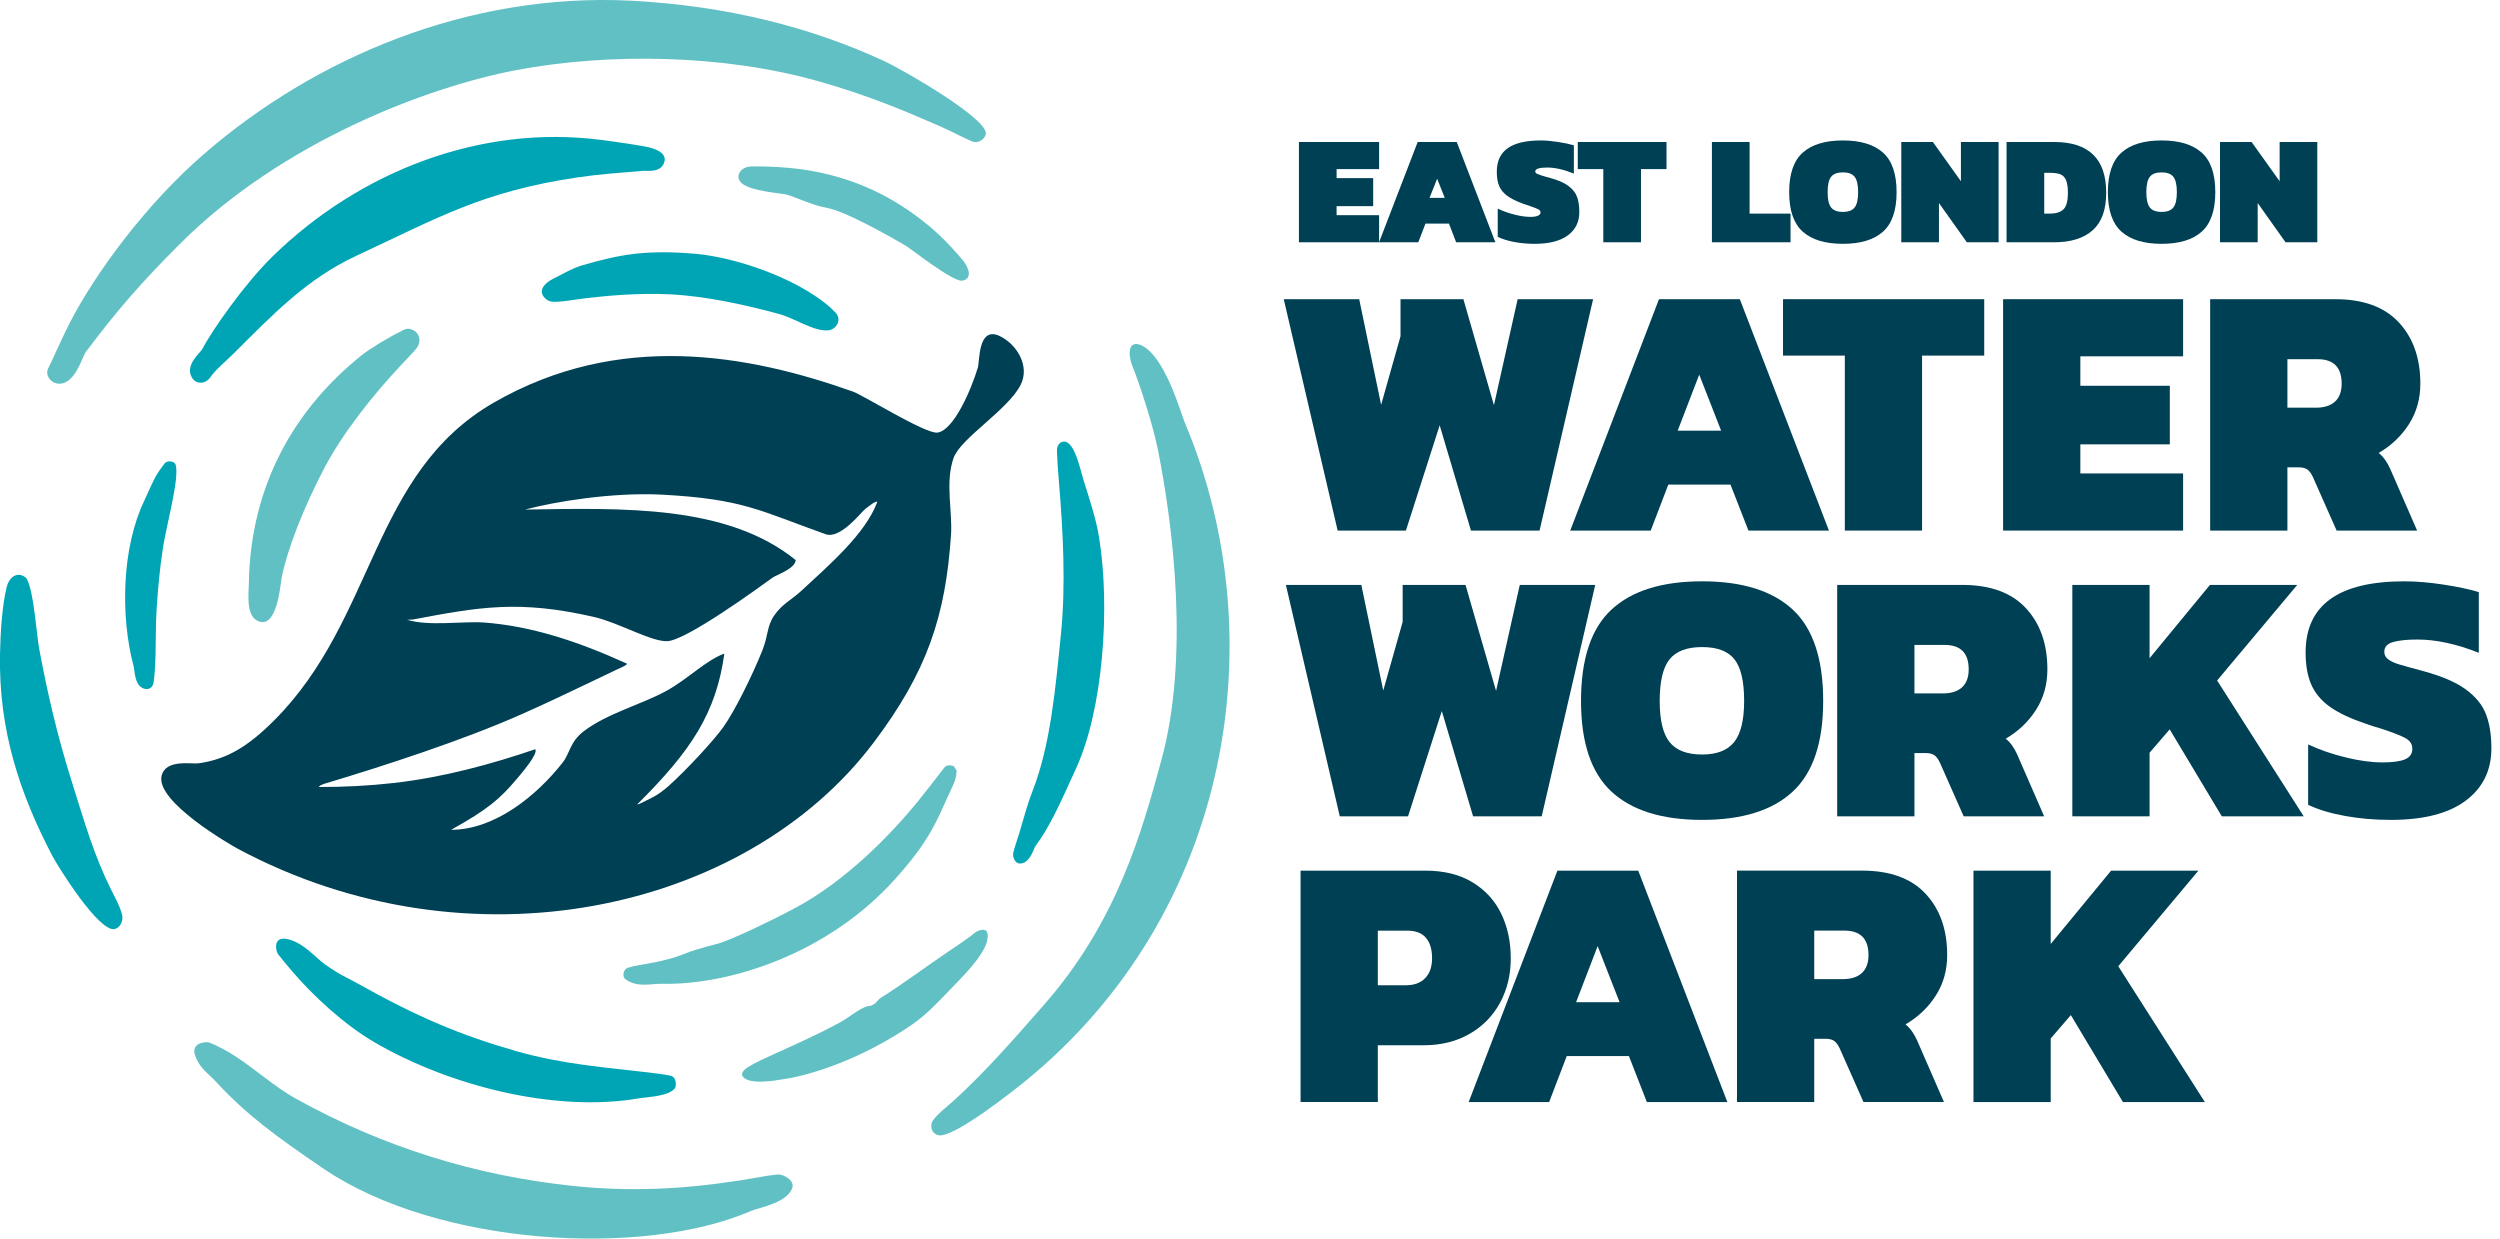 <?xml version="1.0" encoding="UTF-8" standalone="no"?>
<svg version="1.1" xmlns="http://www.w3.org/2000/svg" xmlns:xlink="http://www.w3.org/1999/xlink" width="1113.28" height="551.68">
	<g id="dp_dp001">
		<path id="dp_path002" fill="#004054" fill-rule="evenodd" d="M 444.677,149.407 C 435.489,145.632 436.293,160.828 435.459,163.636 C 432.484,173.644 424.601,191.804 417.405,192.643 C 412.072,193.265 384.405,176 379.824,174.377 C 333.368,157.923 275.709,147.171 219.925,179.269 C 165.305,210.701 167.288,275.507 122.155,320.732 C 110.275,332.637 100.904,338.107 88.615,339.888 C 85.173,340.385 73.819,337.891 71.963,345.46 C 69.139,356.977 102.892,376.355 105.897,377.964 C 208.873,433.093 332.161,406.108 389.053,330.668 C 412.929,299.008 421.091,274.275 423.513,237.973 C 424.189,227.847 420.828,214.792 424.621,203.977 C 427.724,195.132 448.847,182.568 454.512,171.375 C 458.748,163.008 452.831,153.048 444.677,149.407 Z M 294.895,220.276 C 272.268,219.133 246.804,223.473 233.817,226.915 C 277.895,226.232 323.875,224.768 354.361,249.431 C 353.984,253.332 345.751,255.983 343.997,257.255 C 337.369,262.067 305.916,284.937 297.315,285.505 C 290.263,285.972 275.728,277.336 264.604,274.767 C 231.16,267.044 213.268,270.323 183.991,275.852 C 183.137,275.944 182.181,275.965 181.28,275.989 C 191.1,279.02 206.32,276.5 215.7,277.223 C 236.2,278.803 256.428,285.201 279.039,295.468 C 280.036,295.919 275.512,297.756 274.349,298.311 C 270.583,300.107 266.82,301.916 263.055,303.721 C 252.171,308.936 242.515,313.497 232.653,317.887 C 205.847,329.823 169.643,341.471 144.401,349.031 C 143.339,349.38 142.244,349.899 141.96,350.465 C 153.335,350.465 164.092,349.933 175.168,348.692 C 197.476,346.193 219.316,340.141 238.32,333.653 C 239.996,335.499 231.508,345.231 230.064,346.941 C 222.613,355.775 217.291,360.372 200.908,369.519 C 220.193,369.519 238.783,354.555 250.529,339.615 C 253.876,335.357 253.717,330.376 260.004,325.587 C 270.399,317.668 286.215,313.516 296.943,307.549 C 306.504,302.231 314.467,293.963 322.56,291.053 C 318.916,317.419 307.904,334.22 283.965,357.992 C 282.999,358.957 287.141,356.816 287.491,356.636 C 290.087,355.3 293.039,354.192 297.663,350.071 C 305.24,343.32 317.781,329.885 322.16,323.703 C 327.295,316.451 335.087,300.667 339.503,289.595 C 342.211,282.803 341.424,278.873 344.824,273.979 C 348.369,268.876 352.719,266.937 356.853,263.095 C 369.355,251.477 385.281,237.828 390.612,223.653 C 390.805,222.94 389.073,223.84 388.483,224.285 C 387.524,225.011 386.935,225.359 385.316,226.617 C 383.564,227.981 374.277,240.255 367.639,237.885 C 338.032,227.317 330.971,222.255 294.895,220.276 Z "/>
		<path id="dp_path003" fill="#00a5b5" fill-rule="evenodd" d="M 267.384,62.273 C 214.288,55.472 160.592,76.045 121.64,113.929 C 108.929,126.291 94.46,147.055 90.044,155.495 C 89.183,157.14 82.193,162.529 85.453,168.141 C 87.28,171.287 91.551,171.052 93.528,168.163 C 95.909,164.685 100.577,160.871 103.925,157.536 C 121.676,139.851 136.76,124.107 158.647,113.921 C 195.085,96.964 214.827,85.233 257.46,78.956 C 267.104,77.535 275.755,76.973 286.483,76.064 C 287.779,75.953 294.824,77.201 295.94,71.719 C 296.628,68.344 292.661,66.339 287.901,65.376 C 284.361,64.66 275.549,63.325 267.384,62.273 Z "/>
		<path id="dp_path004" fill="#00a5b5" fill-rule="evenodd" d="M 128.567,418.335 C 127.94,418.195 127.307,418.045 126.664,418.004 C 121.823,417.691 122.616,423.34 123.917,425.033 C 126.089,427.857 128.057,430.095 130.112,432.524 C 139.041,443.083 153.133,456.197 166.752,464.14 C 199.445,483.204 246.712,495.697 284.873,489.056 C 288.512,488.424 298.181,488.26 300.728,484.349 C 300.915,484.063 301.711,479.651 298.456,478.985 C 296.063,478.496 292.088,477.967 288.657,477.561 C 270.877,475.456 250.691,474.011 230.232,468.184 C 205.299,461.084 185.831,452.86 159.564,438.123 C 153.545,434.745 152.137,434.653 144.787,429.501 C 140.42,426.441 135.589,420.149 128.567,418.335 Z "/>
		<path id="dp_path005" fill="#00a5b5" fill-rule="evenodd" d="M 474.953,196.859 C 473.191,196.095 470.599,197.339 470.664,200.617 C 470.727,203.744 471.085,208.995 471.539,214.396 C 473.379,236.351 474.665,260.311 472.467,282.237 C 470.064,306.196 467.776,331.943 459.888,352.017 C 457.557,357.948 456.211,363.227 453.953,370.817 C 452.941,374.223 451.799,377.148 451.203,379.872 C 450.824,381.599 452.021,384.309 453.777,384.505 C 458.515,385.039 460.371,377.813 460.969,376.995 C 468.219,367.063 472.62,356.463 479.169,342.223 C 491.168,316.132 494.559,270.548 489.385,239.023 C 487.971,230.397 485.104,222.243 482.491,213.703 C 480.928,208.597 478.943,198.733 474.953,196.859 Z "/>
		<path id="dp_path006" fill="#00a5b5" fill-rule="evenodd" d="M 11.324,257.095 C 7.795,254.429 4.12,256.736 2.941,261.565 C 1.023,269.423 0.195,280.956 0,291.351 C -0.641,325.495 9.035,353.836 23.309,381.137 C 25.635,385.587 44.235,415.62 51.193,413.68 C 53.517,413.032 55.076,410.059 54.339,407.248 C 53.264,403.157 51.576,400.416 49.359,395.939 C 41.821,380.723 37.848,366.795 31.82,347.601 C 25.269,326.745 21.212,308.78 17.536,289.356 C 16.228,282.443 15.175,264.331 12.115,258.141 C 11.972,257.856 11.983,257.663 11.324,257.095 Z "/>
		<path id="dp_path007" fill="#00a5b5" fill-rule="evenodd" d="M 310.428,113.084 C 288.303,111.112 276.589,113.109 259.388,118.116 C 254.321,119.591 249.475,122.679 246.035,124.283 C 245.752,124.416 238.287,128.212 242.605,132.713 C 243.469,133.615 244.704,134.337 246.105,134.387 C 250.6,134.548 256.545,133.261 261.587,132.701 C 272.051,131.54 284.757,130.408 298.479,131.076 C 314.8,131.869 333.483,136.124 347.275,139.927 C 354.064,141.799 362.844,147.965 369.199,147.043 C 372.328,146.588 375.111,142.381 372.032,139.168 C 368.708,135.699 365.917,133.731 362.529,131.48 C 348.251,121.995 326.757,114.728 310.428,113.084 Z "/>
		<path id="dp_path008" fill="#00a5b5" fill-rule="evenodd" d="M 78.228,206.957 C 77.407,204.979 74.196,205.059 73.227,206.449 C 72.485,207.511 71.693,208.539 70.947,209.595 C 68.269,213.38 66.419,218.451 64.279,222.903 C 54.361,243.539 53.409,274.012 59.576,296.991 C 60.001,298.576 59.865,306.033 64.759,306.799 C 66.824,307.123 68.099,305.792 68.399,303.909 C 68.648,302.352 68.828,300.527 68.983,298 C 69.609,287.837 69.113,281.252 69.792,270.635 C 70.324,262.317 71.063,253.912 72.552,244.036 C 74.057,234.061 79.996,213.105 78.228,206.957 Z "/>
		<path id="dp_path009" fill="#60c0c4" fill-rule="evenodd" d="M 281.039,0.307 C 208.247,-3.348 140.207,25.751 90.604,68.772 C 65.112,90.881 42.636,121.364 31.164,143.58 C 27.691,150.309 23.152,160.745 21.469,164.035 C 20.009,166.891 22.364,170.237 25.329,170.759 C 33.255,172.155 36.568,158.908 38.18,156.768 C 51.499,139.095 62.161,126.483 80.467,108.265 C 126.047,62.904 190.684,38.627 230.064,31.195 C 271.023,23.465 322.341,24.177 364.759,36.267 C 385.921,42.296 401.371,48.7 418.107,56.009 C 423.859,58.523 428.355,61.056 432.881,62.979 C 435.533,64.104 438.32,62.036 438.964,59.887 C 440.887,53.452 402.697,31.315 393.279,26.983 C 360.679,11.989 323.649,2.601 281.039,0.307 Z "/>
		<path id="dp_path010" fill="#60c0c4" fill-rule="evenodd" d="M 508.301,153.769 C 501.931,151.033 502.504,158.584 504.133,162.644 C 507.837,171.871 513.505,189.579 515.66,200.412 C 522.507,234.82 529.613,292.839 517.229,338.281 C 508.545,370.149 497.669,410.223 464.701,447.687 C 450.801,463.483 438.953,477.185 424.077,490.699 C 421.255,493.261 418.229,495.319 415.62,498.708 C 413.749,501.136 414.757,504.812 417.872,505.532 C 424.505,507.063 451.839,485.308 456.979,481.099 C 548.495,406.168 567.872,283.667 527.623,188.233 C 525.747,183.788 518.871,158.773 508.301,153.769 Z "/>
		<path id="dp_path011" fill="#60c0c4" fill-rule="evenodd" d="M 93.235,464.263 C 91.996,463.767 84.812,464.117 86.9,470.056 C 88.904,475.76 92.519,477.749 96.036,481.559 C 109.887,496.561 122.72,505.879 143.864,520.292 C 194.541,554.839 286.269,560.148 334.429,539.249 C 337.773,537.797 351.251,535.6 352.923,528.528 C 353.593,525.689 349.024,522.755 346.12,523.028 C 341.355,523.476 335.857,524.677 329.307,525.689 C 302.939,529.767 279.409,530.748 253.916,527.973 C 212.492,523.461 171.588,511.339 131.984,489.376 C 118.276,481.775 108.113,470.243 93.235,464.263 Z "/>
		<path id="dp_path012" fill="#60c0c4" fill-rule="evenodd" d="M 424.743,341.201 C 424.264,341.015 421.843,340.093 420.496,341.836 C 417.219,346.075 411.96,352.933 408.677,356.957 C 396.493,371.892 376.576,392.284 354.42,404.16 C 342.431,410.585 327.588,417.531 321.053,419.8 C 318.385,420.727 310.74,422.308 305.336,424.544 C 296.737,428.103 287.125,429.247 284.213,429.851 C 282.524,430.2 281.179,430.44 279.444,431.005 C 277.737,431.561 276.777,434.844 278.589,436.117 C 284.039,439.949 289.675,437.976 295.011,438.088 C 324.704,438.713 368.644,424.887 398.608,391.445 C 409.843,378.905 414.78,371.164 420.292,358.661 C 422.295,354.116 423.623,351.52 424.545,349.375 C 425.076,348.143 425.517,346.848 425.78,345.493 L 426.011,343.192 Z "/>
		<path id="dp_path013" fill="#60c0c4" fill-rule="evenodd" d="M 184.501,147.273 C 181.381,145.356 179.513,147.095 178.165,147.739 C 173.652,149.896 164.784,155.195 160.952,158.269 C 131.629,181.8 111.556,215.539 110.82,259.723 C 110.745,264.177 109.541,273.492 114.233,276.205 C 123.383,281.496 124.917,259.924 125.349,257.681 C 128,243.925 135.745,225.117 144.145,208.967 C 152.568,192.773 166.445,175.476 178.849,162.308 C 181.172,159.841 184.06,156.912 185.471,155.123 C 187.248,152.871 187.484,149.319 184.501,147.273 Z "/>
		<path id="dp_path014" fill="#60c0c4" fill-rule="evenodd" d="M 439.433,414.809 C 438.313,413.164 435.035,414.479 433.547,415.8 C 431.428,417.683 423.64,422.851 421.391,424.367 C 413.001,430.021 401.551,438.519 392.619,444.099 C 390.361,445.509 390.896,446.193 388.675,447.497 C 387.684,448.077 386.295,448.033 386.113,448.097 C 382.015,449.541 377.857,453.239 373.991,455.339 C 364.665,460.403 355.569,464.469 344.225,469.607 C 340.293,471.387 336.5,473.084 332.883,475.311 C 331.625,476.083 329.891,477.812 330.601,479.104 C 333.1,483.652 347.244,480.795 347.717,480.737 C 359.54,479.313 383.383,471.992 406.44,456.06 C 413.325,451.303 419.305,444.56 425.081,438.62 C 430.832,432.708 442.189,421.125 439.433,414.809 Z "/>
		<path id="dp_path015" fill="#60c0c4" fill-rule="evenodd" d="M 356.587,75.327 C 349.335,74.424 342.235,74.011 334.676,74.113 C 329.391,74.184 327.097,78.932 330.339,81.636 C 334.669,85.252 347.436,85.933 350.284,86.659 C 353.133,87.385 356.927,89.243 362.5,91.097 C 367.143,92.643 367.935,92.135 372.812,93.885 C 381.051,96.843 395.784,104.948 403.7,109.629 C 405.193,110.513 424.347,125.56 428.376,124.983 C 433.081,124.309 431.623,119.404 428.897,116.064 C 426.331,112.92 420.192,105.965 413.827,100.705 C 398.217,87.808 380.517,78.728 356.587,75.327 Z "/>
	</g>
	<g id="dp_dp016" transform="matrix(1,0,0,1,575.996,107.887)">
		<path id="dp_path017" fill="#004054" d="M 2.427,-44.651 L 38.133,-44.651 L 38.133,-32.587 L 19.205,-32.587 L 19.205,-28.565 L 35.499,-28.565 L 35.499,-16.085 L 19.205,-16.085 L 19.205,-12.064 L 38.133,-12.064 L 38.133,0 L 2.427,0 Z "/>
		<path id="dp_path018" fill="#004054" d="M 55.313,-44.651 L 72.716,-44.651 L 89.911,0 L 72.439,0 L 69.249,-8.32 L 58.78,-8.32 L 55.591,0 L 38.119,0 Z M 67.377,-19.76 L 63.98,-28.288 L 60.583,-19.76 Z "/>
		<path id="dp_path019" fill="#004054" d="M 107.391,0.693 C 104.201,0.693 101.151,0.416 98.239,-0.139 C 95.327,-0.693 92.9,-1.456 90.959,-2.427 L 90.959,-14.976 C 93.177,-13.913 95.639,-13.035 98.343,-12.341 C 101.047,-11.648 103.461,-11.301 105.588,-11.301 C 106.975,-11.301 108.061,-11.475 108.847,-11.821 C 109.632,-12.168 110.025,-12.665 110.025,-13.312 C 110.025,-13.867 109.701,-14.317 109.055,-14.664 C 108.408,-15.011 107.205,-15.484 105.449,-16.085 C 103.416,-16.779 102.26,-17.172 101.983,-17.264 C 99.024,-18.373 96.736,-19.529 95.119,-20.731 C 93.501,-21.932 92.333,-23.365 91.617,-25.029 C 90.901,-26.693 90.543,-28.82 90.543,-31.408 C 90.543,-36.123 92.172,-39.624 95.431,-41.912 C 98.689,-44.2 103.6,-45.344 110.164,-45.344 C 112.336,-45.344 114.856,-45.124 117.721,-44.685 C 120.587,-44.247 122.968,-43.749 124.863,-43.195 L 124.863,-30.576 C 120.472,-32.379 116.52,-33.28 113.007,-33.28 C 109.448,-33.28 107.668,-32.703 107.668,-31.547 C 107.668,-31.084 107.992,-30.703 108.639,-30.403 C 109.285,-30.103 110.58,-29.675 112.521,-29.12 L 114.324,-28.635 C 117.883,-27.664 120.599,-26.473 122.471,-25.064 C 124.343,-23.655 125.613,-22.036 126.284,-20.211 C 126.955,-18.385 127.289,-16.108 127.289,-13.381 C 127.289,-9.036 125.591,-5.604 122.193,-3.085 C 118.796,-0.567 113.861,0.693 107.391,0.693 Z "/>
		<path id="dp_path020" fill="#004054" d="M 137.975,-32.587 L 126.604,-32.587 L 126.604,-44.651 L 166.124,-44.651 L 166.124,-32.587 L 154.753,-32.587 L 154.753,0 L 137.975,0 Z "/>
		<path id="dp_path021" fill="#004054" d="M 186.341,-44.651 L 203.12,-44.651 L 203.12,-12.757 L 221.355,-12.757 L 221.355,0 L 186.341,0 Z "/>
		<path id="dp_path022" fill="#004054" d="M 244.66,0.693 C 236.803,0.693 230.851,-1.109 226.807,-4.715 C 222.763,-8.32 220.74,-14.191 220.74,-22.325 C 220.74,-30.46 222.763,-36.331 226.807,-39.936 C 230.851,-43.541 236.803,-45.344 244.66,-45.344 C 252.517,-45.344 258.469,-43.541 262.513,-39.936 C 266.557,-36.331 268.58,-30.46 268.58,-22.325 C 268.58,-14.191 266.557,-8.32 262.513,-4.715 C 258.469,-1.109 252.517,0.693 244.66,0.693 Z M 244.66,-13.52 C 247.109,-13.52 248.855,-14.179 249.895,-15.496 C 250.935,-16.813 251.455,-19.089 251.455,-22.325 C 251.455,-25.561 250.935,-27.837 249.895,-29.155 C 248.855,-30.472 247.109,-31.131 244.66,-31.131 C 242.211,-31.131 240.465,-30.472 239.425,-29.155 C 238.385,-27.837 237.865,-25.561 237.865,-22.325 C 237.865,-19.089 238.385,-16.813 239.425,-15.496 C 240.465,-14.179 242.211,-13.52 244.66,-13.52 Z "/>
		<path id="dp_path023" fill="#004054" d="M 270.668,-44.651 L 284.743,-44.651 L 297.223,-27.179 L 297.223,-44.651 L 314.001,-44.651 L 314.001,0 L 299.857,0 L 287.447,-17.472 L 287.447,0 L 270.668,0 Z "/>
		<path id="dp_path024" fill="#004054" d="M 317.547,-44.651 L 338.763,-44.651 C 354.201,-44.651 361.92,-37.116 361.92,-22.048 C 361.92,-14.513 359.921,-8.956 355.923,-5.373 C 351.924,-1.791 346.204,0 338.763,0 L 317.547,0 Z M 336.821,-12.757 C 339.548,-12.757 341.571,-13.393 342.888,-14.664 C 344.205,-15.935 344.864,-18.396 344.864,-22.048 C 344.864,-24.544 344.575,-26.439 343.997,-27.733 C 343.42,-29.028 342.564,-29.883 341.432,-30.299 C 340.3,-30.715 338.763,-30.923 336.821,-30.923 L 334.325,-30.923 L 334.325,-12.757 Z "/>
		<path id="dp_path025" fill="#004054" d="M 386.588,0.693 C 378.731,0.693 372.779,-1.109 368.735,-4.715 C 364.691,-8.32 362.668,-14.191 362.668,-22.325 C 362.668,-30.46 364.691,-36.331 368.735,-39.936 C 372.779,-43.541 378.731,-45.344 386.588,-45.344 C 394.445,-45.344 400.397,-43.541 404.441,-39.936 C 408.485,-36.331 410.508,-30.46 410.508,-22.325 C 410.508,-14.191 408.485,-8.32 404.441,-4.715 C 400.397,-1.109 394.445,0.693 386.588,0.693 Z M 386.588,-13.52 C 389.037,-13.52 390.783,-14.179 391.823,-15.496 C 392.863,-16.813 393.383,-19.089 393.383,-22.325 C 393.383,-25.561 392.863,-27.837 391.823,-29.155 C 390.783,-30.472 389.037,-31.131 386.588,-31.131 C 384.139,-31.131 382.393,-30.472 381.353,-29.155 C 380.313,-27.837 379.793,-25.561 379.793,-22.325 C 379.793,-19.089 380.313,-16.813 381.353,-15.496 C 382.393,-14.179 384.139,-13.52 386.588,-13.52 Z "/>
		<path id="dp_path026" fill="#004054" d="M 412.596,-44.651 L 426.671,-44.651 L 439.151,-27.179 L 439.151,-44.651 L 455.929,-44.651 L 455.929,0 L 441.785,0 L 429.375,-17.472 L 429.375,0 L 412.596,0 Z "/>
	</g>
	<g id="dp_dp027" transform="matrix(1,0,0,1,572.26,236.273)">
		<path id="dp_path028" fill="#004054" d="M -0.591,-103.04 L 33.009,-103.04 L 42.769,-56 L 51.409,-86.56 L 51.409,-103.04 L 79.409,-103.04 L 93.009,-55.84 L 103.569,-103.04 L 137.169,-103.04 L 113.329,0 L 82.769,0 L 68.849,-46.88 L 53.809,0 L 23.409,0 Z "/>
		<path id="dp_path029" fill="#004054" d="M 166.505,-103.04 L 202.505,-103.04 L 242.185,0 L 206.345,0 L 198.345,-20.48 L 170.665,-20.48 L 162.825,0 L 126.985,0 Z M 194.185,-44.48 L 184.425,-69.44 L 174.825,-44.48 Z "/>
		<path id="dp_path030" fill="#004054" d="M 249.26,-77.92 L 221.74,-77.92 L 221.74,-103.04 L 311.34,-103.04 L 311.34,-77.92 L 283.66,-77.92 L 283.66,0 L 249.26,0 Z "/>
		<path id="dp_path031" fill="#004054" d="M 319.743,-103.04 L 399.903,-103.04 L 399.903,-77.6 L 354.143,-77.6 L 354.143,-64.48 L 393.983,-64.48 L 393.983,-38.4 L 354.143,-38.4 L 354.143,-25.44 L 399.903,-25.44 L 399.903,0 L 319.743,0 Z "/>
		<path id="dp_path032" fill="#004054" d="M 411.949,-103.04 L 467.629,-103.04 C 480.109,-103.04 489.549,-99.6 495.949,-92.72 C 502.349,-85.84 505.549,-76.747 505.549,-65.44 C 505.549,-58.72 503.869,-52.72 500.509,-47.44 C 497.149,-42.16 492.643,-37.867 486.989,-34.56 C 489.016,-32.96 490.723,-30.613 492.109,-27.52 L 504.109,0 L 468.269,0 L 457.709,-23.84 C 456.963,-25.44 456.136,-26.56 455.229,-27.2 C 454.323,-27.84 453.016,-28.16 451.309,-28.16 L 446.349,-28.16 L 446.349,0 L 411.949,0 Z M 458.989,-54.72 C 462.723,-54.72 465.576,-55.627 467.549,-57.44 C 469.523,-59.253 470.509,-61.92 470.509,-65.44 C 470.509,-72.693 466.936,-76.32 459.789,-76.32 L 446.349,-76.32 L 446.349,-54.72 Z "/>
		<path id="dp_path033" fill="#004054" d="M 0.356,24.196 L 33.956,24.196 L 43.716,71.236 L 52.356,40.676 L 52.356,24.196 L 80.356,24.196 L 93.956,71.396 L 104.516,24.196 L 138.116,24.196 L 114.276,127.236 L 83.716,127.236 L 69.796,80.356 L 54.756,127.236 L 24.356,127.236 Z "/>
		<path id="dp_path034" fill="#004054" d="M 185.705,128.836 C 167.892,128.836 154.452,124.649 145.385,116.276 C 136.319,107.903 131.785,94.436 131.785,75.876 C 131.785,57.103 136.319,43.529 145.385,35.156 C 154.452,26.783 167.892,22.596 185.705,22.596 C 203.519,22.596 216.959,26.783 226.025,35.156 C 235.092,43.529 239.625,57.103 239.625,75.876 C 239.625,94.436 235.092,107.903 226.025,116.276 C 216.959,124.649 203.519,128.836 185.705,128.836 Z M 185.705,99.716 C 192.319,99.716 197.092,97.849 200.025,94.116 C 202.959,90.383 204.425,84.303 204.425,75.876 C 204.425,67.129 202.985,60.943 200.105,57.316 C 197.225,53.689 192.425,51.876 185.705,51.876 C 178.985,51.876 174.159,53.689 171.225,57.316 C 168.292,60.943 166.825,67.129 166.825,75.876 C 166.825,84.409 168.292,90.516 171.225,94.196 C 174.159,97.876 178.985,99.716 185.705,99.716 Z "/>
		<path id="dp_path035" fill="#004054" d="M 245.864,24.196 L 301.544,24.196 C 314.024,24.196 323.464,27.636 329.864,34.516 C 336.264,41.396 339.464,50.489 339.464,61.796 C 339.464,68.516 337.784,74.516 334.424,79.796 C 331.064,85.076 326.557,89.369 320.904,92.676 C 322.931,94.276 324.637,96.623 326.024,99.716 L 338.024,127.236 L 302.184,127.236 L 291.624,103.396 C 290.877,101.796 290.051,100.676 289.144,100.036 C 288.237,99.396 286.931,99.076 285.224,99.076 L 280.264,99.076 L 280.264,127.236 L 245.864,127.236 Z M 292.904,72.516 C 296.637,72.516 299.491,71.609 301.464,69.796 C 303.437,67.983 304.424,65.316 304.424,61.796 C 304.424,54.543 300.851,50.916 293.704,50.916 L 280.264,50.916 L 280.264,72.516 Z "/>
		<path id="dp_path036" fill="#004054" d="M 350.569,24.196 L 384.969,24.196 L 384.969,56.836 L 411.849,24.196 L 450.729,24.196 L 415.049,66.756 L 453.609,127.236 L 417.129,127.236 L 393.929,88.516 L 384.969,98.916 L 384.969,127.236 L 350.569,127.236 Z "/>
		<path id="dp_path037" fill="#004054" d="M 492.381,128.836 C 485.235,128.836 478.435,128.249 471.981,127.076 C 465.528,125.903 460.061,124.249 455.581,122.116 L 455.581,95.236 C 460.595,97.583 466.141,99.503 472.221,100.996 C 478.301,102.489 483.795,103.236 488.701,103.236 C 493.181,103.236 496.515,102.783 498.701,101.876 C 500.888,100.969 501.981,99.396 501.981,97.156 C 501.981,95.129 500.968,93.556 498.941,92.436 C 496.915,91.316 493.128,89.849 487.581,88.036 C 485.981,87.609 483.955,86.969 481.501,86.116 C 474.568,83.769 469.181,81.236 465.341,78.516 C 461.501,75.796 458.728,72.516 457.021,68.676 C 455.315,64.836 454.461,60.036 454.461,54.276 C 454.461,33.156 469.128,22.596 498.461,22.596 C 503.688,22.596 509.448,23.076 515.741,24.036 C 522.035,24.996 527.315,26.116 531.581,27.396 L 531.581,54.436 C 521.661,50.489 512.541,48.516 504.221,48.516 C 499.635,48.516 496.035,48.889 493.421,49.636 C 490.808,50.383 489.501,51.823 489.501,53.956 C 489.501,55.343 490.061,56.463 491.181,57.316 C 492.301,58.169 493.901,58.916 495.981,59.556 C 498.061,60.196 501.715,61.209 506.941,62.596 C 515.155,64.836 521.448,67.556 525.821,70.756 C 530.195,73.956 533.181,77.636 534.781,81.796 C 536.381,85.956 537.181,91.023 537.181,96.996 C 537.181,106.809 533.368,114.569 525.741,120.276 C 518.115,125.983 506.995,128.836 492.381,128.836 Z "/>
		<path id="dp_path038" fill="#004054" d="M 6.9,151.432 L 62.42,151.432 C 70.74,151.432 77.753,153.165 83.46,156.632 C 89.167,160.099 93.433,164.765 96.26,170.632 C 99.087,176.499 100.5,183.112 100.5,190.472 C 100.5,197.832 98.9,204.445 95.7,210.312 C 92.5,216.179 87.967,220.792 82.1,224.152 C 76.233,227.512 69.46,229.192 61.78,229.192 L 41.3,229.192 L 41.3,254.472 L 6.9,254.472 Z M 53.78,202.472 C 57.513,202.472 60.393,201.405 62.42,199.272 C 64.447,197.139 65.46,194.205 65.46,190.472 C 65.46,186.525 64.553,183.485 62.74,181.352 C 60.927,179.219 58.153,178.152 54.42,178.152 L 41.3,178.152 L 41.3,202.472 Z "/>
		<path id="dp_path039" fill="#004054" d="M 121.272,151.444 L 157.272,151.444 L 196.952,254.484 L 161.112,254.484 L 153.112,234.004 L 125.432,234.004 L 117.592,254.484 L 81.752,254.484 Z M 148.952,210.004 L 139.192,185.044 L 129.592,210.004 Z "/>
		<path id="dp_path040" fill="#004054" d="M 201.244,151.424 L 256.924,151.424 C 269.404,151.424 278.844,154.864 285.244,161.744 C 291.644,168.624 294.844,177.717 294.844,189.024 C 294.844,195.744 293.164,201.744 289.804,207.024 C 286.444,212.304 281.937,216.597 276.284,219.904 C 278.311,221.504 280.017,223.851 281.404,226.944 L 293.404,254.464 L 257.564,254.464 L 247.004,230.624 C 246.257,229.024 245.431,227.904 244.524,227.264 C 243.617,226.624 242.311,226.304 240.604,226.304 L 235.644,226.304 L 235.644,254.464 L 201.244,254.464 Z M 248.284,199.744 C 252.017,199.744 254.871,198.837 256.844,197.024 C 258.817,195.211 259.804,192.544 259.804,189.024 C 259.804,181.771 256.231,178.144 249.084,178.144 L 235.644,178.144 L 235.644,199.744 Z "/>
		<path id="dp_path041" fill="#004054" d="M 306.549,151.444 L 340.949,151.444 L 340.949,184.084 L 367.829,151.444 L 406.709,151.444 L 371.029,194.004 L 409.589,254.484 L 373.109,254.484 L 349.909,215.764 L 340.949,226.164 L 340.949,254.484 L 306.549,254.484 Z "/>
	</g>
</svg>